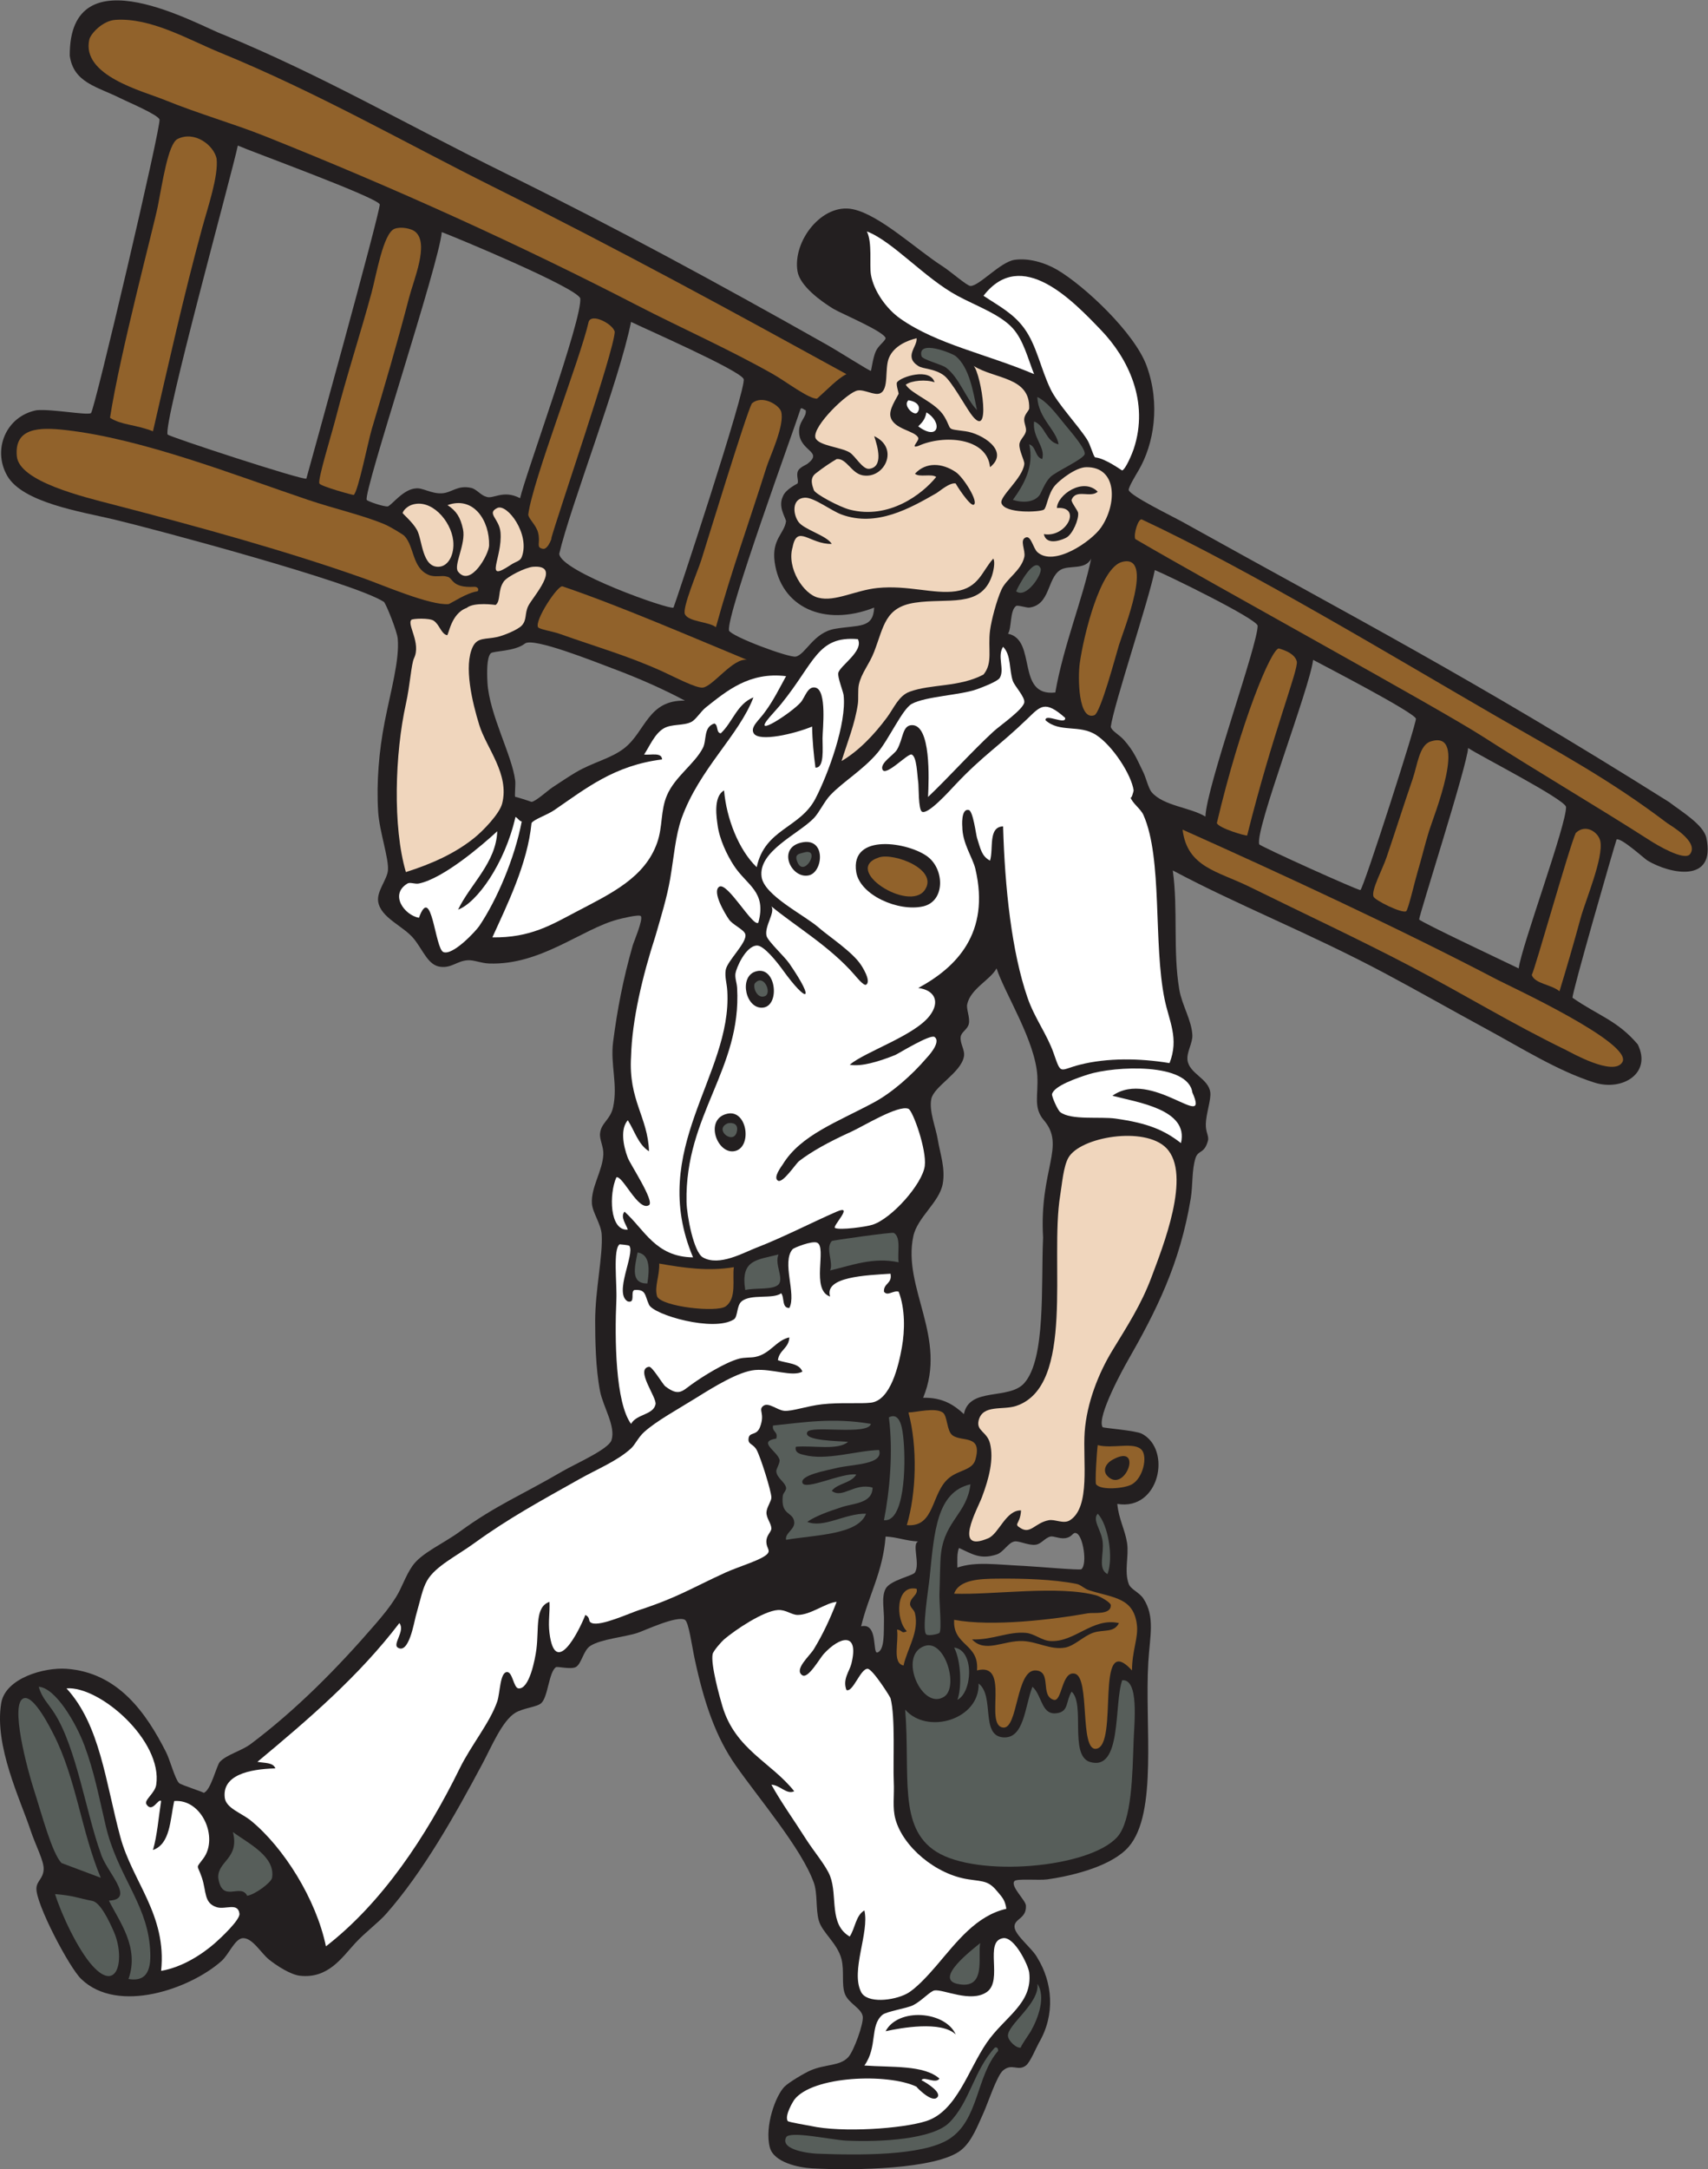 <?xml version="1.0" encoding="UTF-8" standalone="no"?>
<svg
   xmlns:dc="http://purl.org/dc/elements/1.1/"
   xmlns:cc="http://creativecommons.org/ns#"
   xmlns:rdf="http://www.w3.org/1999/02/22-rdf-syntax-ns#"
   xmlns:svg="http://www.w3.org/2000/svg"
   xmlns="http://www.w3.org/2000/svg"
   viewBox="0 0 669.76 850.133"
   height="850.133"
   width="669.76"
   xml:space="preserve"
   id="svg2"
   version="1.1"><rect x="0" y="0" width="669.76" height="850.133" fill="#808080" stroke="none"/><defs
     id="defs6" /><g
     transform="matrix(1.333,0,0,-1.333,0,850.133)"
     id="g10"><g
       transform="scale(0.1)"
       id="g12"><path
         id="path14"
         style="fill:#231f20;fill-opacity:1;fill-rule:evenodd;stroke:none"
         d="m 3449.99,3818.4 c 15.97,-114.54 -0.11,-237.2 19.21,-350.41 7.89,-46.25 36.66,-90.35 38.4,-134.4 0.88,-22.46 -16.89,-49.37 -14.41,-71.99 4.5,-40.95 62.13,-54.33 67.2,-95.99 2.54,-20.81 -12.25,-61.92 -13.17,-91.89 -0.74,-24.85 8.42,-33.45 6.82,-47.7 -10.39,-41.71 -28.94,-28.66 -36.84,-52.42 -11.6,-34.84 -7.91,-80.87 -14.41,-120 -31.91,-192.25 -101.19,-329.92 -187.19,-480 -7.33,-12.78 -90.76,-162.15 -72.01,-192 1.66,-2.62 96.76,-9.65 115.21,-19.2 89.21,-46.21 52.27,-227.6 -72,-206.4 4.18,-45.06 22.93,-76.04 28.8,-115.2 5.76,-38.44 -9.05,-82.07 4.79,-120 5.97,-16.35 30.92,-24.46 43.2,-43.2 34.7,-52.9 19.05,-109.7 14.41,-187.2 -11.06,-183.94 28.53,-442.72 -57.61,-542.4 -46.76,-54.113 -154.96,-83.969 -240,-95.996 -23.61,-3.352 -88.91,2.984 -96,-4.809 -13.43,-14.761 32.74,-56.304 33.61,-72 2.16,-39.16 -34.04,-37.91 -33.61,-62.39 0.45,-24.66 52.87,-63.774 67.2,-91.203 44.63,-72.254 53.39,-166.575 4.8,-249.598 -8.75,-15.734 -25.82,-57.707 -38.39,-67.207 -24.15,-18.227 -40.08,7.969 -67.21,-14.399 -18.31,-15.093 -45.8,-99.402 -57.6,-124.8 C 2876.97,130.676 2859.34,80.891 2826,55.195 2754.15,-0.156 2513.78,-4.402 2389.2,2.402 2348.18,4.641 2275.61,20.203 2264.39,64.797 c -15.64,62.183 17.8,152.058 43.2,177.605 13.56,13.621 60.14,40.868 76.8,47.996 44.67,19.094 85.15,12.122 110.41,38.403 16.94,17.637 46.17,99.976 43.2,120 -3.7,24.89 -42.09,38.172 -52.8,67.195 -10.09,27.324 -1.2,67.004 -9.6,100.801 -11.99,48.125 -57.31,78.391 -67.21,115.207 -9.07,33.758 -3.02,78.738 -14.39,110.398 -36.22,100.75 -161.07,246.278 -230.41,345.598 -56.93,81.56 -91.65,179.7 -120,312 -8.45,39.45 -17.55,108.77 -28.79,115.2 -23.35,13.36 -118.07,-31.4 -139.2,-38.4 -37.08,-12.27 -108.39,-18.25 -139.21,-38.4 -20.91,-13.68 -25.74,-54.04 -43.2,-62.4 -14.88,-7.13 -53.6,2.65 -57.59,0 -21.08,-14.01 -23.18,-86.8 -43.21,-105.6 -12.8,-12.03 -53.17,-14.26 -76.79,-28.8 -38.41,-23.64 -69.78,-99.67 -96.01,-148.8 -82.09,-153.87 -175.28,-319.214 -283.2,-441.601 -23.65,-26.824 -61.43,-54.148 -91.19,-86.402 -39.9,-43.227 -80.028,-105.434 -163.196,-95.996 -26.789,3.035 -67.816,28.941 -91.207,47.996 -23.535,19.172 -48.695,64.25 -76.805,62.402 -23.008,-1.511 -40.679,-47.82 -62.39,-67.195 -90.629,-80.879 -304.266,-157.629 -412.809,-52.805 -35.574,34.364 -134.219,222.207 -131.652,267.024 1.242,21.715 19.386,27.332 21.254,54.578 1.695,24.707 -24.192,72.187 -38.399,115.195 C 60.234,1086.07 -17.594,1244.49 3.594,1370.4 15.934,1443.7 129.535,1475.94 195.602,1471.2 c 151.414,-10.87 234.054,-129.02 292.793,-244.81 12.101,-23.85 26.261,-79.41 38.402,-91.19 5.976,-5.81 76.285,-27.72 71.996,-28.81 21.066,5.33 38.316,80.77 48.004,91.21 19.898,21.44 63.242,31.79 91.195,52.8 133.668,100.48 254.16,222.37 364.798,350.4 24.51,28.35 43.54,51.59 62.41,81.6 17.3,27.51 27.14,61.12 47.99,91.2 26.49,38.21 90.77,65.42 139.2,100.8 106.37,77.7 182.69,107.59 302.41,177.6 36.39,21.28 135.18,64.36 143.99,91.2 13.28,40.37 -24.52,98.02 -33.59,144 -13.19,66.83 -14.4,153.97 -14.4,206.4 0,91.07 22.98,190.42 19.2,254.4 -1.81,30.64 -27.09,64.71 -28.8,91.2 -3.09,47.44 31.34,95.74 33.6,144 1.1,23.53 -11.64,43.26 -9.6,62.4 3.32,31.23 30.31,39.58 38.39,76.8 14.48,66.66 -8.63,125.28 0,191.99 12.15,93.81 28.8,182.19 57.61,283.21 3.06,10.72 31.43,76.63 24,86.4 -4.81,6.33 -60,-7.71 -67.21,-9.61 -106.31,-27.78 -227.07,-135.12 -379.2,-129.59 -24.06,0.88 -44.55,10.65 -62.4,9.6 -32.44,-1.91 -47.76,-23.77 -81.59,-19.2 -35.62,4.81 -49.64,47.61 -76.81,81.6 -30.61,38.31 -98.42,61.81 -105.6,110.4 -4.43,30.07 26.34,64.48 28.81,91.2 3.19,34.74 -25.21,114.93 -28.81,172.8 -5.32,85.74 2.48,178.59 19.21,264 17.92,91.52 44.08,182.27 38.4,244.8 -1.93,21.2 -33.47,100.45 -40.57,107.92 -88.24,57.42 -681.446,215.68 -794.633,242.48 -95.891,22.72 -268.227,49.15 -313.567,128.35 -44.121,77.05 -3.773,175.03 86.192,192.73 45.746,4.18 146.019,-15.37 160.172,-8.62 9.574,4.56 207.699,847.57 201.601,863.53 -5.601,14.68 -93.371,51.43 -115.203,62.41 -67.769,34.07 -137.449,45.11 -148.797,124.79 -2.129,310.77 385.157,85.36 451.2,62.41 295.835,-122.27 529.715,-259.76 830.405,-408 327.3,-161.36 620.21,-320.47 945.59,-504 34.83,-19.64 126.87,-78.27 129.6,-76.8 1,0.53 6.06,39.36 14.4,57.6 8.14,17.77 26.49,28.64 28.81,38.4 -3.36,19.51 -131.38,72.85 -153.61,86.4 -36.98,22.54 -98.5,67.38 -105.59,110.4 -14.71,89.2 72.92,201.7 163.2,182.4 79.43,-16.98 185.34,-117.63 263.99,-168 22.86,-14.64 71.69,-57.49 81.61,-57.6 25.88,-0.28 87.87,70.66 129.59,76.8 42.45,6.25 90.81,-8.97 124.81,-28.8 80.66,-47.03 228.55,-185.72 263.99,-283.2 40.81,-112.17 21.58,-229.69 -23.99,-307.2 -7.41,-12.6 -30.38,-50.36 -28.81,-57.6 3.59,-16.45 130.13,-78.21 153.61,-91.2 507.53,-282.4 854.11,-460.46 1435.2,-825.6 36.55,-27.82 102.16,-67.27 110.4,-105.6 29.04,-135.16 -107.14,-106.38 -172.8,-67.2 -9.11,5.43 -77.07,67.73 -91.2,62.4 -8.37,-25.05 -132.91,-456.23 -129.6,-465.6 75.02,-52.14 132.27,-66.71 191.77,-136.91 42.34,-85.5 -45.54,-137.99 -126.4,-112.69 -107.57,33.65 -215.22,101.79 -319.78,158.39 -97.86,53 -198.78,110.56 -297.59,163.21 -222.44,118.51 -433.15,200.42 -624.01,302.4 z M 2605.2,1860 c 35.1,-1.69 60.55,-13.05 95.99,-14.4 -19.58,-6.74 6.15,-65.62 -9.6,-91.2 -6.19,-10.06 -73.04,-22.56 -86.39,-48.01 -13.3,-25.3 -3.64,-63.37 -4.81,-95.99 -1,-28.05 2.86,-84.2 -19.2,-91.2 -15.58,-4.95 3.24,88.87 -48,76.8 21.53,90.48 64.21,159.8 72.01,264 z m 1713.6,2318.4 c 33.21,-22.43 280.27,-148.46 288,-172.8 2.7,-49.19 -132.17,-413.56 -139.2,-475.2 -22.2,10.97 -289.59,136.61 -292.8,143.99 -0.64,11.59 141.59,454.05 144,504.01 z M 2835.6,2220 c -29.06,26.95 -62.7,49.3 -120,48 72.97,176.06 -61.66,323.21 -28.8,475.2 12.04,55.68 76.43,99.32 86.39,153.6 8.46,46.08 -7.92,89.63 -14.39,129.59 -5.84,36.03 -26.34,84.42 -19.2,120.02 7.46,37.19 87.1,76.86 96,124.79 3.64,19.64 -11.92,37.64 -9.6,57.6 1.75,15.05 20,21.45 23.99,38.4 4.26,18.05 -7.84,43.24 -4.79,57.6 9.76,45.98 67.71,71.41 86.39,105.6 24.89,-75.13 114.37,-213.7 120,-316.8 3.09,-56.3 -12.67,-92.25 19.2,-129.6 65.19,-76.37 -13.93,-144.51 -2.33,-344.92 -6.35,-139.75 8.56,-355.49 -55.27,-427.88 -44.98,-51.01 -162.05,-10.34 -177.59,-91.2 z m -820.8,2097.6 c -108.42,2.5 -115.77,-90.31 -177.6,-139.2 -39.64,-31.33 -92.59,-41.46 -144.01,-72 -21.51,-12.78 -44.38,-28.28 -67.19,-43.2 -14.71,-9.61 -50,-42.11 -62.41,-43.2 0.45,0.04 -49.82,16.93 -47.99,14.39 -2.33,3.23 1.51,35.56 0,48.01 -9.05,74.49 -76.29,195.26 -81.61,288 -1.76,30.78 -2.14,74 9.6,86.4 7.13,7.52 70.53,4.88 100.8,28.8 24.1,19.04 207.13,-54.36 254.4,-72.01 83.09,-30.99 156.76,-64.13 216.01,-95.99 z m -1315.206,1632 c 40.504,-17.99 407.026,-151.17 417.606,-172.8 0.61,-25.71 -214.266,-800.54 -216.001,-806.4 -9.875,-5.84 -404.89,123.63 -408.008,129.6 -14.894,28.55 191.903,777.07 206.403,849.6 z m 599.996,-254.4 c 39.68,-14.85 395.88,-162.72 407.32,-194.75 6.81,-60.48 -162.32,-521.36 -176.91,-587.65 -51.16,26.77 -80.14,-5.14 -100.8,4.8 -14.25,3.56 -27.61,22.01 -42.87,25.45 -40.95,9.24 -56.72,-14.29 -86.74,-15.85 -31.11,-1.62 -56.86,17.33 -76.8,14.4 -36.31,-2.58 -68.47,-47.11 -81.59,-52.8 -11.57,-1.79 -59.98,14.72 -62.41,19.19 -9.66,25.88 213.21,694.43 220.8,787.21 z m 556.8,-264 c 36.71,-18.19 321.01,-142.61 331.2,-168 9.82,-24.46 -204.38,-670.5 -206.39,-672 -10.4,-7.73 -334.14,106.44 -336,158.4 32.37,138.76 176.16,506.53 211.19,681.6 z m 499.21,-254.4 c 7.75,1.36 8.26,-4.53 14.4,-4.8 4.54,-21.16 -21.5,-31.96 -19.2,-67.2 3.59,-55.12 72.5,-54.37 24,-91.2 -3.49,-2.64 -22.61,-10.17 -27.3,-20.44 -6.21,-13.62 2.99,-29.41 -1.5,-37.16 -19.85,-10.67 -38.18,-23.9 -43.21,-38.4 -13.65,-29.51 5.66,-57 9.6,-72 -4.79,-36.8 -42.59,-53.03 -33.6,-120 17.73,-131.97 144.51,-192.58 292.8,-134.4 -3.07,-62.32 -44.29,-50.34 -115.2,-62.4 -63.49,-10.8 -85.92,-74.82 -115.19,-81.6 -19.13,-4.43 -190.25,59.17 -196.81,76.8 -6.76,50.14 189.9,586.17 211.21,652.8 z m 854.39,-441.6 c -25.72,-121.49 -81.29,-254.7 -105.6,-393.6 -116.85,-12.85 -52.8,155.2 -139.19,172.8 11.25,15.37 4.93,68.69 24,81.6 4.64,3.14 31.51,-5.66 38.4,-4.8 62.11,7.72 52.63,85.61 91.2,110.4 25.14,16.17 73.28,-1.64 91.19,33.6 z m 187.21,-33.6 c 39.88,-16.39 295.09,-140.94 302.4,-163.2 2.29,-51.16 -150.73,-473.65 -153.6,-561.6 -45.27,27.52 -123.66,30.98 -158.4,72 -9.03,10.65 -16.9,43.27 -24.01,57.6 -18.05,36.41 -26.68,61.4 -57.59,96 -13.84,15.49 -35.75,25.94 -38.4,38.4 8.08,62.41 111.53,370.81 129.6,460.8 z m 465.59,-264 c 28.93,-15.59 295.8,-153.44 302.41,-172.8 3.37,-9.9 -154.13,-499.21 -163.21,-504 -4.69,-2.48 -295.02,128.66 -297.6,134.4 -13.97,40.71 148.77,459.52 158.4,542.4 z M 2816.39,1768.8 c -0.07,20.88 -1.59,43.18 4.8,57.59 38.77,-17.58 62.1,-34.81 110.4,-19.19 20.93,6.76 33.75,34.83 52.8,38.4 13.09,2.45 41.37,-12.53 62.41,-9.6 16.91,2.36 26.46,19.69 43.19,24 8.84,2.27 26.89,-7.06 43.2,-4.8 23.53,3.26 21.33,19.23 33.61,14.4 19.5,-7.69 32.24,-90.89 14.39,-105.6 -4.53,-3.73 -133.75,8.04 -168,9.6 -84.09,3.82 -142.49,13.66 -196.8,-4.8 v 0" /><path
         id="path16"
         style="fill:#91622b;fill-opacity:1;fill-rule:evenodd;stroke:none"
         d="m 449.996,5109.6 c -53.629,20.69 -92.359,17.83 -126.359,39.63 28.906,188.27 128.652,561.99 140.758,622.77 13.332,66.93 29.738,181.65 57.609,196.8 50.242,25.37 106.781,-17.92 115.191,-57.6 5.602,-52.29 -25.707,-142.24 -43.203,-206.4 -54.445,-199.72 -99.097,-401.24 -143.996,-595.2 v 0" /><path
         id="path18"
         style="fill:#91622b;fill-opacity:1;fill-rule:evenodd;stroke:none"
         d="m 1160.4,5704.8 c 16.99,6.84 49.22,2.25 62.39,-9.6 39.42,-35.47 -5.29,-138.68 -19.2,-192 -36.96,-141.7 -71.24,-257.18 -110.4,-388.81 -9.76,-32.82 -40.49,-185.38 -52.8,-191.99 -1.58,-0.86 -96.269,25.05 -100.796,33.6 -5.715,10.8 34.961,141.27 48,192 32.036,124.58 72.786,248.29 105.596,369.6 13.76,50.85 34.17,173.88 67.21,187.2 v 0" /><path
         id="path20"
         style="fill:#ffffff;fill-opacity:1;fill-rule:evenodd;stroke:none"
         d="m 2550.07,5697.21 c 76.06,-28.95 169.31,-136.83 266.32,-189.21 55.23,-29.82 126.38,-54.84 163.21,-96 31.31,-35 44.13,-88.45 62.39,-134.4 -139.84,59.21 -285.94,87.54 -393.59,163.2 -40.97,28.79 -78.52,81.62 -86.41,129.6 -4.8,29.29 4.64,93.37 -11.92,126.81 v 0" /><path
         id="path22"
         style="fill:#ffffff;fill-opacity:1;fill-rule:evenodd;stroke:none"
         d="m 2893.19,5508 c 111.56,144.77 262.96,-14.78 345.61,-100.8 78.74,-81.97 143.05,-210 96,-350.4 -4.3,-12.84 -23.07,-58.07 -33.61,-62.4 -1.05,-0.44 -49.99,36.15 -79.69,38.4 -6.49,6.16 -13.07,36.13 -23.77,52.8 -27.59,42.96 -87.05,105.28 -107.74,148.8 -29.58,62.23 -40.33,127.26 -76.8,177.6 -32.22,44.49 -75.23,66.03 -120,96 v 0" /><path
         id="path24"
         style="fill:#91622b;fill-opacity:1;fill-rule:evenodd;stroke:none"
         d="m 1808.39,5402.4 c -1.3,-56.26 -170.84,-546.86 -187.19,-609.61 6.02,15 -7.14,-31.91 -24,-28.79 -21.94,4.06 -6.3,16.56 -14.41,48 -5.71,22.18 -28.1,40.28 -28.8,52.8 12.53,99.66 153.61,459.15 177.61,566.4 8.26,26.75 70.49,-5.34 76.79,-28.8 v 0" /><path
         id="path26"
         style="fill:#f0d6bd;fill-opacity:1;fill-rule:evenodd;stroke:none"
         d="m 2696.39,5383.2 c 3.15,-24.65 -38.44,-53.64 4.8,-81.6 14.87,-9.62 49.25,-7.14 76.81,-28.8 20.96,-16.48 60.09,-86.71 76.8,-110.4 64.33,-91.23 31.72,115.24 9.59,139.2 62.95,-39.22 166.09,-31.76 163.21,-124.8 -0.2,-6.16 -12.09,-15.41 -14.41,-28.8 -2.19,-12.7 7,-27.21 4.81,-38.4 -2.67,-13.64 -18.27,-24.83 -19.2,-38.4 -1.28,-18.55 15.38,-48.04 14.39,-57.6 -4.35,-42.12 -73.22,-95.33 -67.19,-115.2 9.63,-31.74 113.47,-26.66 124.79,-19.2 8.79,5.78 11.76,47.71 33.6,72 14.37,15.97 60.09,52.41 91.21,52.8 92.27,1.14 90.33,-109.9 43.2,-177.6 -28.24,-40.56 -138.4,-116.49 -187.21,-72.01 -12.16,11.11 -18.53,48.61 -33.59,43.21 -20.22,-7.25 -0.34,-37.7 -4.81,-57.6 -8.92,-39.84 -52.76,-64.09 -67.19,-96 -14.2,-31.37 -29.67,-89.61 -33.61,-120 -6.98,-54.02 9.19,-95.07 -19.2,-129.61 -71.22,-37.8 -154.43,-27.38 -217.25,-50.5 -32.58,-11.98 -46.1,-47.97 -66.98,-76.07 -37.92,-50.99 -82.83,-98.01 -133.36,-127.82 17.49,56 39.54,109.91 47.99,168 2.24,15.36 -0.49,41.51 2.87,56.61 7.88,35.25 30.52,58.94 45.13,96.99 28.72,74.8 31.77,130.7 120,144 95.93,14.46 192.3,-16.23 225.61,76.8 4.78,13.37 11.22,42.58 4.79,52.8 -33.36,-36.54 -41.89,-85.92 -110.4,-96 -63.71,-9.38 -141.34,18.71 -230.4,9.6 -64.33,-6.59 -124.76,-41.04 -172.8,-28.8 -44.25,9.05 -95.01,88.01 -76.79,148.8 13.46,69 50.51,7.88 115.2,9.6 -14.73,24.96 -82.38,41.96 -98.46,65.42 -16.27,23.7 -18.95,68.48 19.2,70.49 26.71,1.39 77.06,-38.14 108.06,-49.51 103.24,-37.86 202.1,18.86 278.4,62.4 9.22,5.26 40.38,33.1 57.59,28.8 -1.59,0.39 41.78,-67.88 52.8,-62.4 15.45,7.68 -30.04,80.62 -52.8,96 -40.01,27.06 -87.7,30.27 -120,-4.8 12.39,-11.62 48.89,0.88 62.41,-9.6 -41.13,-50.99 -139.44,-125.75 -254.4,-96 -30.64,7.92 -102.17,46.35 -105.6,57.6 -3.27,10.71 -13.96,33.49 5.02,48.45 23.5,18.54 47.31,34.04 62.46,42.75 29.42,2.27 42.67,-41.98 76.52,-48 63.89,-11.37 108.98,80.2 33.59,115.2 10.57,-31.43 27.69,-90.55 -14.39,-96 -19.58,-2.54 -41.16,37.78 -57.6,48 -25.93,16.12 -92.52,19.67 -100.81,43.2 -9.96,33.88 97.01,136.31 124.8,139.2 19.04,3.25 48.92,-15.51 65.04,-8.6 27.5,11.77 12.89,72.29 26.49,104.6 14.85,35.31 54.44,50.96 81.27,57.6 z m -57.59,-129.6 c -3.67,-5.3 5.11,-31.62 4.79,-33.6 -8.13,-17.19 -28.78,-45.79 -23.99,-67.21 8.44,-37.78 72.85,-41.17 81.59,-62.39 3.76,-9.11 -25.77,-32.41 0,-24 74.36,34.02 202.83,25.14 211.2,-62.4 59.84,47.93 -24.79,99.15 -72,105.6 -60.57,8.28 -37.53,1.29 -62.39,43.19 -25.32,42.69 -95.21,64.59 -113.59,93.69 17.18,12.95 61.03,16.01 84.79,7.12 -13.19,43.89 -99.11,16.3 -110.4,0 z M 3109.2,4884 c 74.91,5.55 28.06,-88.43 -38.41,-76.8 8.02,-37.56 59.42,-14.32 67.21,-9.6 17.73,10.73 35.77,52.53 33.59,72 -0.79,7.08 -21.46,32.41 -19.2,38.39 12.69,33.58 55.68,4.17 76.81,24.01 -43.34,43.52 -119.18,-9.74 -120,-48 v 0" /><path
         id="path28"
         style="fill:#575e5a;fill-opacity:1;fill-rule:evenodd;stroke:none"
         d="m 2874,5172 c -32.59,33.34 -51.46,94.72 -91.21,124.8 -12.11,9.18 -69.42,23.45 -72,33.6 -12.76,50.4 90.59,8.51 100.8,0 39.96,-33.3 51.25,-104.3 62.41,-158.4 v 0" /><path
         id="path30"
         style="fill:#91622b;fill-opacity:1;fill-rule:evenodd;stroke:none"
         d="m 2106,4533.6 c -20.63,16.43 -81,15.52 -91.2,38.4 -8.26,18.51 37.96,127.02 47.99,158.4 14.95,46.73 132.05,429.89 148.81,460.8 30.58,27.24 81.07,-4.81 86.39,-24 11.01,-39.63 -33.55,-132.53 -43.19,-163.2 -50.95,-161.96 -103.4,-305.36 -148.8,-470.4 v 0" /><path
         id="path32"
         style="fill:#ffffff;fill-opacity:1;fill-rule:evenodd;stroke:none"
         d="m 2672.39,5200.8 c 35.8,-5.67 34.77,-27.45 25.31,-36.91 -9.48,-9.47 -42.89,21.66 -25.31,36.91 v 0" /><path
         id="path34"
         style="fill:#ffffff;fill-opacity:1;fill-rule:evenodd;stroke:none"
         d="m 2725.2,5165.14 c 48.27,-28.47 37.27,-86.33 -24.01,-41.14 6.26,7.24 20.2,16.84 24.01,41.14 v 0" /><path
         id="path36"
         style="fill:#f0d6bd;fill-opacity:1;fill-rule:evenodd;stroke:none"
         d="m 1210.02,4892.86 c 57.68,20.92 116.95,-46.52 123.17,-104.86 4.27,-40 -13.81,-75.99 -43.19,-76.8 -48.85,-1.35 -47.4,79.36 -63.41,108.34 -13.14,23.78 -42.79,47.79 -42.2,50.06 3.79,11.08 17.35,20.27 25.63,23.26 v 0" /><path
         id="path38"
         style="fill:#f0d6bd;fill-opacity:1;fill-rule:evenodd;stroke:none"
         d="m 1316.44,4892.48 c 77.13,27.97 124.35,-46.38 122.35,-118.89 -0.68,-25.13 -54.13,-123.65 -91.2,-76.79 -14.5,18.34 23.68,81.49 14.41,124.8 -7.64,35.66 -19.73,53.99 -45.56,70.88 v 0" /><path
         id="path40"
         style="fill:#f0d6bd;fill-opacity:1;fill-rule:evenodd;stroke:none"
         d="m 1462.79,4884 c 29,14.18 97.68,-77.36 72.01,-144 -4.92,-12.78 -15.44,-11.92 -33.6,-24 -79.63,-52.91 -22.64,20.89 -28.81,96 -3.36,40.98 -42.37,55.97 -9.6,72 v 0" /><path
         id="path42"
         style="fill:#91622b;fill-opacity:1;fill-rule:evenodd;stroke:none"
         d="m 3301.19,4725.6 c 95.54,24.15 4.42,-199.34 -9.6,-244.8 -8.97,-29.13 -53.88,-199.16 -72.21,-205.96 -47.58,-17.62 -48.95,111.07 -42.99,153.16 11.82,83.32 60.54,281.36 124.8,297.6 v 0" /><path
         id="path44"
         style="fill:#f0d6bd;fill-opacity:1;fill-rule:evenodd;stroke:none"
         d="m 1193.99,3813.6 c -39.16,133.2 -32.2,348.51 0,494.4 12.79,57.93 15.65,116.87 24,134.4 21.42,44.79 -21.64,99.04 -7.76,112.91 3.74,3.75 52.72,5.83 65.37,-2.51 17.46,-11.51 21.89,-38.37 39.28,-42.76 5.18,-1.31 10.72,63.31 57.85,80.16 22.23,18.4 85.05,8.65 85.26,8.81 15.88,11.77 5.37,42.59 24.01,68.99 10.24,14.52 63.64,41.53 86.39,43.2 86.87,6.37 -1.66,-88.96 -14.4,-115.2 -11.1,-22.86 -3.38,-40.63 -19.19,-57.6 -11.93,-12.8 -53.53,-29.49 -72.01,-33.6 -34.14,-7.6 -58.18,-0.23 -71.99,-28.8 -27.05,-55.99 -1.82,-162.61 19.2,-230.4 20.9,-67.43 89.4,-144 67.2,-230.4 -7.88,-30.65 -56.67,-80.71 -81.6,-100.8 -57.06,-45.97 -124.5,-76.2 -201.61,-100.8 v 0" /><path
         id="path46"
         style="fill:#ffffff;fill-opacity:1;fill-rule:evenodd;stroke:none"
         d="m 2523.59,4498.47 c 18.16,-35.13 -52.27,-77.56 -57.59,-99.27 -2.85,-11.59 14.54,-55.61 15.64,-65.22 9.59,-82.96 -45.96,-233.51 -82.85,-304.38 -45.53,-87.52 -148.66,-88.46 -172.79,-201.61 -53.39,51.28 -89.01,143.71 -96,225.6 -33.08,-18.19 -21.35,-83.75 -19.2,-100.79 5.24,-41.73 27.35,-88.34 47.99,-120 38.61,-59.21 97.11,-75.92 72.01,-168 -15.57,-14.55 -91.34,121.69 -115.2,105.6 -21.46,-14.46 16.56,-78.38 28.79,-96.01 11.31,-16.28 43.89,-29.43 48,-43.19 7.14,-23.87 -53.32,-78.39 -57.59,-105.6 -3.27,-20.82 3.55,-38.45 4.79,-62.4 14.11,-247.22 -235.32,-464 -100.8,-782.4 -110.65,1.34 -142.56,81.43 -201.59,134.4 -13.59,-15.45 5.71,-38.88 9.6,-52.8 -54.35,-4.42 -55.16,105.84 -33.61,153.6 17.62,7.88 64.86,-101.68 96.01,-81.6 17.24,11.12 -55.05,119.75 -62.4,139.2 -14.13,37.35 -22.05,85 0,110.4 20.1,-31.1 30.74,-71.66 62.4,-91.2 -3.18,100.4 -60.79,149.82 -52.81,278.4 2.97,108.39 33.63,236.55 72,355.2 15.9,55.28 33.51,111.66 43.21,168 10.27,59.76 15.65,127.75 33.6,177.6 52.37,145.5 168.36,242.95 211.19,355.2 -48.15,-19.05 -61.25,-73.14 -96,-105.6 -14.59,1.4 -6.61,25.38 -19.19,28.8 -32.74,-10.86 -21.53,-48.66 -33.61,-72 -24.48,-47.34 -82,-84.01 -105.59,-139.2 -19.44,-45.47 -11.86,-90.97 -28.81,-139.2 -36.23,-103.11 -136.54,-149.88 -235.2,-201.6 -75.49,-39.57 -136.92,-78.28 -249.6,-76.8 43.49,95.9 103.54,216.58 115.2,336 5.97,10.69 45.61,23.61 67.21,38.4 93.81,64.23 176.27,131.1 316.79,148.8 -0.66,21.73 -32.55,12.25 -52.79,14.4 16.57,25.13 30.95,61 57.59,76.8 23.4,13.88 58.02,7.07 81.61,19.2 13.39,6.89 27.35,30.71 43.2,43.2 60.67,47.83 127.5,104.51 235.19,91.2 -17.54,-31.76 -37.31,-72.19 -62.39,-105.6 -15.4,-22.41 -44.16,-43.84 -32.74,-62.4 15.65,-26.3 120.68,-1.33 171.77,19.88 0.48,-39.53 5,-85.52 9.8,-120.72 26.96,-1.68 20.54,57.5 20.79,86.44 0.23,26.27 13.62,141.04 -20.83,148.8 -22.86,5.15 -30.55,-28.48 -43.19,-43.2 -25.64,-29.86 -149.39,-110.72 -91.17,-43.16 11.2,12.99 25.93,28.76 33.56,38.36 98.67,121.56 106.33,200.58 225.6,190.47 v 0" /><path
         id="path48"
         style="fill:#ffffff;fill-opacity:1;fill-rule:evenodd;stroke:none"
         d="m 2950.79,4476 c 24.48,-24.75 17.32,-68.15 28.81,-100.8 5.09,-14.47 35.65,-46.84 33.59,-62.4 -2.77,-21.03 -72.23,-68.9 -91.2,-86.4 -64.29,-59.35 -131.34,-134.52 -192,-192.01 2.74,53.38 8.81,213.54 -48,211.21 -28.13,-1.16 -24.48,-39.9 -43.19,-72 -8.96,-15.37 -49.44,-38.46 -43.2,-57.6 8.13,-24.98 75.28,48.25 86.39,43.2 15.31,-6.95 15.68,-57.81 19.2,-81.6 1.8,-12.07 -0.02,-79.95 10.86,-86.4 17.38,-10.31 81.02,61 98.81,79.82 81.81,86.53 127.18,112.03 211.93,193.78 38.15,36.79 51.19,54.92 110.56,2.21 3.25,-22.44 -59.88,14.32 -57.75,-7.01 41.83,-37.59 99.47,-11.52 148.79,-43.2 48.56,-31.18 104.35,-117.52 110.41,-163.21 0.13,-1.05 -6.86,-28.88 -9.6,-19.2 5.11,-18.02 30.17,-34.34 38.39,-52.79 57.02,-128.01 28.53,-377.56 62.41,-542.4 13.09,-63.73 42.95,-114.93 14.39,-187.2 -87.25,14.54 -183.26,15.75 -264,-4.8 -60.75,-15.46 -53.94,-31.95 -76.79,33.6 -19.52,55.99 -55.85,102.63 -76.81,163.2 -46.68,134.96 -66.85,322.48 -72,504 -44.66,-1.73 -27.61,-65.18 -38.4,-100.8 -24.43,13.3 -27.55,32.74 -38.39,67.2 -2.91,9.24 -11.41,78.37 -24.01,81.6 -23.98,6.16 -19.2,-50.51 -19.2,-48 -0.06,-50.05 30.49,-91.24 38.41,-124.8 44.61,-189.15 -56.23,-290.12 -168.01,-350.4 47.76,-5.89 65.59,-39.86 33.61,-81.6 -45.04,-58.77 -188.54,-105.09 -235.2,-144 32.37,-6.34 83.91,8.3 134.4,28.8 7.05,2.86 102.74,61.98 115.2,52.8 21.41,-15.78 -22.98,-61.2 -24,-62.4 -42.5,-49.74 -101.45,-101.48 -153.61,-129.59 -108.64,-58.58 -216,-96.08 -268.8,-182.41 -3.31,-5.42 -29.69,-38.75 -14.4,-48.01 14.56,-8.79 52.41,49.91 62.41,57.61 34.2,26.35 82.97,54.4 153.59,86.4 34.76,15.75 138.34,79.64 168,67.2 12.97,-5.43 54.03,-120.39 48,-168 -6.6,-52.25 -96.5,-154.41 -153.59,-172.8 -19.91,-6.42 -95.82,-16.53 -110.41,-9.6 -9.35,4.44 58.04,71.03 4.8,48 -64.83,-28.05 -162.09,-77.67 -235.19,-105.6 -38.05,-14.53 -110.43,-56.42 -158.41,-28.8 -27.03,15.56 -47.18,122.65 -48,163.2 -5.11,255.56 162.29,389.96 148.8,628.8 -0.91,16.23 -7,29.24 -4.8,43.2 2.47,15.59 29.22,79.23 62.41,81.6 20.88,1.49 61.18,-50.39 76.79,-72 71.6,-99.07 97.75,-95.14 19.21,19.12 -14.52,21.12 -63.79,66.08 -67.2,81.68 -6.25,28.56 26.36,68.5 14.4,86.39 71.99,-59.33 172.32,-118.06 244.8,-201.59 3.51,-4.05 26.73,-32.82 33.6,-28.8 17.65,10.35 -15.01,58.55 -14.41,57.6 -25.05,38.83 -94.33,83.72 -124.8,110.4 -41.93,36.73 -160.13,94.25 -167.99,148.8 -10.89,75.47 107.45,125.34 153.6,172.8 15.39,15.83 30.72,48.75 47.99,67.2 36.75,39.22 96.49,74.3 139.2,124.8 33.81,39.97 73.29,128.79 100.8,144 40.48,22.37 144.37,25.73 192.01,43.2 18.45,6.77 61.08,22.96 67.19,33.6 14.69,25.54 -8.52,63.25 9.6,91.2 z m -571.2,-672 c 42.71,9.7 51.46,114.8 -23.99,96 -70.69,-17.62 -27.22,-107.64 23.99,-96 z m 139.21,9.6 c 10.85,-67.74 123.95,-117.39 196.8,-100.81 64.88,14.79 63.03,107.62 14.17,145.46 -55.31,42.84 -229.67,72.12 -210.97,-44.65 z m -273.6,-398.4 c 50.97,6.49 37.48,127.18 -24,105.6 -48.46,-17.01 -26.73,-112.06 24,-105.6 z m -86.41,-422.4 c 55.29,7.64 40.75,123.79 -19.2,110.4 -67.68,-15.11 -31.35,-117.38 19.2,-110.4 v 0" /><path
         id="path50"
         style="fill:#91622b;fill-opacity:1;fill-rule:evenodd;stroke:none"
         d="m 3761.99,4471.2 c -2.39,-0.17 46.11,-9.77 52.81,-38.41 5.47,-23.42 -70.94,-210.63 -146.02,-511.58 -2.92,-2.19 -82.77,20.98 -89.18,36.39 71.23,301.01 159.9,512.01 182.39,513.6 v 0" /><path
         id="path52"
         style="fill:#91622b;fill-opacity:1;fill-rule:evenodd;stroke:none"
         d="m 4208.4,4197.6 c 114.02,36.72 8.15,-221.41 -4.81,-264 -13.08,-43.02 -21.77,-80.67 -33.6,-120 -7.72,-25.67 -27.56,-111.85 -33.6,-115.2 -12.52,-6.96 -91.74,31.92 -96,43.2 -7.01,18.59 26.23,79.44 38.41,115.2 27.94,82.06 47.99,146.54 76.8,230.4 14.24,41.46 19.45,99.66 52.8,110.4 v 0" /><path
         id="path54"
         style="fill:#ffffff;fill-opacity:1;fill-rule:evenodd;stroke:none"
         d="m 1516.32,3975.55 c 5.21,-1.19 12.13,-13.09 18.48,-13.15 -20.71,-108.61 -73.48,-231.09 -124.8,-307.2 -9.83,-14.57 -77.43,-87.69 -105.61,-76.8 -24.96,9.65 -34.34,204.16 -72,100.8 -42.67,7.79 -87.5,68.46 -33.6,100.8 7.79,4.67 21.76,-2.46 33.6,0 71.9,14.89 185.29,112.02 230.4,153.6 -3.47,-92.55 -78.83,-154.76 -115.2,-230.4 54.81,19.9 137.52,134.69 168.73,272.35 v 0" /><path
         id="path56"
         style="fill:#91622b;fill-opacity:1;fill-rule:evenodd;stroke:none"
         d="m 4587.6,3463.2 c -24.82,20.39 -72.96,22.01 -81.6,48 8.02,11.57 112.44,383.1 129.6,417.6 29.56,28.05 66.46,1.58 72,-24 10.35,-47.84 -44.2,-176.43 -57.61,-225.6 -21.45,-78.71 -40.02,-142.43 -62.39,-216 v 0" /><path
         id="path58"
         style="fill:#575e5a;fill-opacity:1;fill-rule:evenodd;stroke:none"
         d="m 2365.2,3871.2 c 51.33,14.75 0.58,-75.65 -19.2,-28.8 -10.3,24.37 4.33,24.53 19.2,28.8 v 0" /><path
         id="path60"
         style="fill:#91622b;fill-opacity:1;fill-rule:evenodd;stroke:none"
         d="m 2586,3856.8 c 43.84,14.17 176.23,-35.24 134.39,-96 -45.8,-66.54 -245.54,60.08 -134.39,96 v 0" /><path
         id="path62"
         style="fill:#575e5a;fill-opacity:1;fill-rule:evenodd;stroke:none"
         d="m 2221.2,3487.2 c 25.64,28.56 50.95,-29.7 28.8,-38.41 -23.98,-9.42 -36.84,29.46 -28.8,38.41 v 0" /><path
         id="path64"
         style="fill:#ffffff;fill-opacity:1;fill-rule:evenodd;stroke:none"
         d="m 3272.39,3156.01 c 71.97,-19.26 225.72,-39.77 201.61,-139.21 -50.61,39.3 -98.63,58.75 -192.01,72 -45.68,6.49 -131.48,-5.6 -163.19,19.2 -7.54,5.89 -25.54,46.59 -24,52.8 6.06,24.5 74.45,47.66 105.59,57.6 79.63,25.42 294.56,35.48 307.21,-52.79 53.33,-119.59 -119.53,71.71 -235.21,-9.6 v 0" /><path
         id="path66"
         style="fill:#575e5a;fill-opacity:1;fill-rule:evenodd;stroke:none"
         d="m 2139.59,3074.4 c 5.25,2.4 31.52,4.77 28.8,-19.2 -5.52,-48.7 -70.63,0.11 -28.8,19.2 v 0" /><path
         id="path68"
         style="fill:#f0d6bd;fill-opacity:1;fill-rule:evenodd;stroke:none"
         d="m 3003.59,1936.8 c -44.43,1.61 -64.9,-68.17 -95.99,-81.6 -106.26,-45.89 -32.14,85.85 -19.2,120 21.54,56.87 35.31,112.83 23.99,158.4 -8.69,35 -40.79,36.41 -33.59,67.2 11.32,48.5 70.99,29.99 110.4,43.2 175.21,58.71 98.07,426.21 129.6,619.2 5.39,33.02 9.44,84.6 23.99,110.4 34.81,61.7 224.38,93.54 288,28.8 76.26,-77.6 -11.38,-293.77 -43.19,-379.2 -30.29,-81.3 -71.49,-144.26 -115.21,-216 -40.72,-66.83 -75.45,-154.21 -81.6,-240 -6,-83.78 18.02,-220.25 -43.19,-259.2 -18.96,-12.06 -43.53,3.53 -62.4,0 -40.11,-7.5 -53.01,-41.04 -81.61,-24 -24.64,14.68 -2.5,9.36 0,52.8 v 0" /><path
         id="path70"
         style="fill:#ffffff;fill-opacity:1;fill-rule:evenodd;stroke:none"
         d="m 2441.99,2565.6 c -18.65,58.58 107.35,62.54 177.61,67.2 5.81,-29.81 -20.64,-27.37 -19.21,-52.8 10.42,-14.7 27.02,4.6 43.2,0 19.52,-50.61 18.27,-114.69 9.6,-163.2 -9.54,-53.5 -33.03,-156.51 -91.2,-163.2 -33.15,-3.81 -88.92,1.41 -144,-4.8 -43.8,-4.93 -87.52,-20.86 -110.4,-19.2 -21.02,1.53 -46.79,26.54 -62.39,14.4 -15.8,-12.28 6.38,-21.25 -9.6,-62.4 -10.35,-26.65 -31.33,-12.74 -33.6,-33.6 -1.96,-17.94 13.69,-14.46 24,-33.6 11.95,-22.19 42.56,-119.97 43.2,-139.2 0.35,-10.74 -13.4,-28.07 -14.4,-43.2 -1.15,-17.43 13.75,-32.49 14.4,-48 0.37,-8.87 -12.5,-18.46 -14.4,-33.6 -2.7,-21.47 10.81,-27.95 4.8,-38.4 -10.68,-18.55 -85.31,-39.59 -124.8,-57.6 -100.84,-45.98 -140.6,-73.27 -254.4,-110.4 -27.78,-9.06 -113.33,-48.49 -139.2,-38.4 -13.91,5.42 -1.59,14.42 -19.2,24 -20.15,-51.12 -89.25,-185.34 -105.6,-52.8 -4.17,33.73 1.64,59.36 0,91.2 -43.53,-15.27 -30.39,-76.51 -38.41,-139.2 -3.74,-29.28 -20.87,-118.8 -52.79,-115.2 -14.52,1.63 -17.09,48.39 -33.6,48 -21.14,-0.51 -20.35,-61.96 -28.81,-86.4 -21.82,-63.09 -76.44,-127.73 -110.4,-196.8 C 1253.73,977.645 1123.98,782.961 958.793,655.195 930.156,793.738 834.746,945.684 737.992,1024.8 c -27.133,22.19 -73.047,36.38 -76.797,67.2 -7.988,65.63 69.02,84.26 148.801,86.4 -6.109,17.89 -32.586,15.42 -52.801,19.2 150.188,125.01 298.505,251.89 417.605,408 18.23,-22.23 -20.71,-61.73 -4.8,-72 32.64,-21.08 48.2,74.99 52.79,91.2 14.38,50.71 19.91,81.8 33.61,105.6 24.37,42.34 85.18,71.26 139.2,110.4 101.14,73.28 194.78,123.97 307.19,187.2 56.46,31.75 112.73,53.88 153.6,91.2 12.02,10.97 20.99,32.19 38.41,48 35.98,32.64 99.97,67.37 153.59,100.8 52.59,32.78 125.32,77.6 172.81,81.6 50.44,4.26 109.16,-20.82 139.19,-4.8 -9.29,25.9 -46.3,24.09 -72,33.6 3.52,30.08 32.31,34.89 33.61,67.2 -39.84,-9 -55.7,-48.79 -100.8,-57.6 -13.28,-2.59 -30.46,-0.78 -46.75,-5.02 -40.57,-10.56 -107.36,-52.25 -139.42,-75.32 -28.7,-20.66 -38.41,-35.99 -77.83,-6.06 -7.53,5.71 -38.59,59.15 -48,57.6 -41.89,-6.9 23.55,-90.16 19.19,-110.4 -6.86,-31.87 -55.53,-28.02 -72,-57.6 -45.88,62.6 -48.47,249.16 -43.2,364.8 2.16,47.23 -10.61,149.05 9.6,163.2 -0.44,-0.31 26.67,-1.65 28.81,-4.8 16.34,-24.1 -46.88,-139.91 -4.8,-163.2 23.81,-6.22 6.77,28.42 19.2,33.6 35.13,2.59 30.13,-14.79 43.2,-43.2 13.84,-30.08 190.48,-80.96 249.59,-43.2 12.05,7.69 7.66,40.01 22.55,52.8 27.12,23.27 92.29,5.63 116.65,24 10.2,-12.2 1.19,-43.61 24.01,-43.2 21.55,40.97 -23.44,134.52 9.6,172.8 3.56,4.13 56.92,25.65 71.99,19.2 30,-12.83 -19.53,-139.04 38.4,-158.4 v 0" /><path
         id="path72"
         style="fill:#91622b;fill-opacity:1;fill-rule:evenodd;stroke:none"
         d="m 1939.21,2662.61 c 73.36,-12.96 144.78,-23.18 219.58,-10.61 -5.02,-34.66 9.37,-91.16 -23.99,-115.2 -26.28,-18.94 -187.01,-1.17 -201.61,28.8 -9.12,29.19 7.52,59.63 6.02,97.01 v 0" /><path
         id="path74"
         style="fill:#575e5a;fill-opacity:1;fill-rule:evenodd;stroke:none"
         d="m 2614.8,2210.4 c 35.41,18.16 40.7,-39.69 43.2,-67.2 7.08,-78.02 2.25,-241.49 -57.61,-235.2 16.9,86.59 27.49,201.43 14.41,302.4 v 0" /><path
         id="path76"
         style="fill:#575e5a;fill-opacity:1;fill-rule:evenodd;stroke:none"
         d="m 2561.99,2191.2 c -8.86,-34.6 -176.93,-3.19 -187.19,-24 -13.06,-26.49 95.93,-26.09 120,-28.8 -30.14,-25.86 -102.07,-9.93 -153.6,-14.4 -5.17,-19.39 18.06,-22.41 24,-24 65.93,-17.65 155.82,12.98 220.8,14.4 13.84,-43.18 -76.16,-41.26 -124.81,-52.8 -34.36,-8.15 -106.21,-21.24 -100.8,-43.2 6.09,-24.68 117.57,30.31 158.41,24 -14.35,-25.66 -54.58,-25.43 -72,-48 31.34,-24.36 66.56,24.64 120,9.6 -0.01,-46.87 -56.57,-46.01 -91.2,-57.61 -36.82,-12.31 -74.78,-25.12 -100.8,-43.19 47.92,-19.64 111.57,25.23 172.8,24 -22.74,-62.07 -149.03,-62.17 -235.21,-76.8 -3.96,19.99 26.7,30.49 24.01,52.8 -3.73,30.82 -40.33,17.6 -33.61,76.8 0.91,7.99 11.35,16.04 9.6,24 -3.78,17.23 -27.24,27.72 -28.8,48 -0.48,6.37 11.6,24.95 9.6,33.6 -5.76,25.03 -66.67,53.6 -9.6,62.4 5.88,21.88 -13.16,18.84 -9.59,38.39 86.84,8.91 177.07,24.1 287.99,4.81 v 0" /><path
         id="path78"
         style="fill:#ffffff;fill-opacity:1;fill-rule:evenodd;stroke:none"
         d="m 2461.19,1668 c -19.73,-51.3 -41,-96.22 -67.19,-139.2 -12.12,-19.88 -59.64,-60.25 -33.61,-76.8 16.93,-10.76 51.06,49.9 62.4,62.4 47.36,52.13 105.66,66.99 81.6,-28.8 -5.43,-21.62 -26.44,-45.4 -14.4,-76.8 19.19,-7.98 41.12,63.21 62.4,62.4 14.65,-0.56 66.01,-81.97 67.21,-86.4 14.79,-54.9 6.97,-188.47 9.6,-244.8 1.99,-42.86 -4.39,-76.45 4.8,-110.4 21.93,-81.092 118.56,-163.702 215.99,-177.596 47.4,-6.77 59.16,-4.824 86.4,-38.402 11.53,-14.207 20.14,-21.922 24,-48.004 -88.75,-20.41 -144.86,-95.93 -206.39,-168 -25.57,-29.942 -61.46,-68.41 -86.4,-81.602 -39.7,-20.984 -117.15,-29.141 -134.41,4.805 -31.73,62.453 24.88,174.519 9.6,240 -25.41,-14.578 -27.18,-52.824 -43.19,-76.797 -61.81,36.016 -34.95,118.184 -57.61,177.598 -11.56,30.312 -48.32,73.066 -71.99,110.402 -37.17,58.606 -69.39,102.356 -100.8,158.396 25.82,-1.09 44.86,-30.12 67.2,-19.2 -67.68,85.21 -173.01,122.41 -211.2,249.6 -7.68,25.58 -35.12,123.55 -28.81,153.6 2.12,10.03 27.07,37.62 33.61,43.2 32.56,27.8 115.64,83.68 158.39,86.4 23.24,1.48 39.95,-14.16 57.61,-14.4 38.64,-0.51 83.43,36.01 115.19,38.4 v 0" /><path
         id="path80"
         style="fill:#575e5a;fill-opacity:1;fill-rule:evenodd;stroke:none"
         d="m 2720.39,1538.4 c 59.82,19.63 100.2,-120.05 57.61,-148.8 -65.39,-44.14 -138.57,122.24 -57.61,148.8 v 0" /><path
         id="path82"
         style="fill:#575e5a;fill-opacity:1;fill-rule:evenodd;stroke:none"
         d="m 3301.19,1437.6 c 49.94,3.92 35.5,-124.34 33.61,-177.6 -3.55,-99.56 -5.12,-235.09 -48,-283.203 -81.78,-91.746 -412.24,-119.863 -532.8,-43.195 -112.69,71.648 -75.86,223.948 -91.21,417.598 64.92,-74.66 219.36,-29.52 216.01,76.8 47.85,-36.82 4.89,-153.12 71.99,-158.4 62.55,-4.92 63.81,92 86.41,148.8 29.92,-26.68 25.43,-88.6 76.8,-76.8 29.39,6.76 21.41,34.11 38.39,62.4 40.42,-36.15 -7.02,-185.55 52.81,-206.4 96.26,-29.96 71.06,168.2 95.99,240 v 0" /><path
         id="path84"
         style="fill:#575e5a;fill-opacity:1;fill-rule:evenodd;stroke:none"
         d="m 113.992,1418.4 c 49.949,-3.56 110.012,-107.43 134.403,-172.8 28.347,-75.98 41.941,-147.32 62.406,-235.2 33.187,-142.587 117.094,-224.978 129.597,-350.4 5.641,-56.621 2.051,-111.934 -62.406,-100.801 32.891,93.086 -27.304,169.219 -57.597,230.403 80.906,3.418 -9.063,85.828 -24.071,139.238 -42.082,114.7 -71.301,309.68 -135.84,411.18 -19.562,30.76 -37.086,44.65 -46.492,78.38 v 0" /><path
         id="path86"
         style="fill:#ffffff;fill-opacity:1;fill-rule:evenodd;stroke:none"
         d="m 195.602,1413.6 c 97.484,7.71 283.16,-153.8 264,-283.2 -3.782,-25.5 -36.786,-45.02 -28.805,-57.6 17.293,-27.28 34.574,18.44 43.195,9.6 -7.609,-48.38 -11.402,-100.591 -23.996,-144.002 50.879,17.918 50.274,87.332 62.399,144.002 81.648,6.67 130.601,-107.302 86.398,-167.998 -24.129,-33.14 -18.891,-15.547 -4.801,-57.605 13.649,-40.723 5.317,-74.199 43.203,-86.399 25.739,-8.281 62.856,15.063 67.203,-19.199 2.29,-18.074 -55.589,-72 -72.003,-86.402 -36.872,-32.336 -96.055,-71.367 -158.403,-81.594 17.106,164.774 -84.359,261.317 -120,393.594 -43.871,162.853 -59.527,329.163 -158.39,436.803 v 0" /><path
         id="path88"
         style="fill:#575e5a;fill-opacity:1;fill-rule:evenodd;stroke:none"
         d="M 296.395,856.797 181.195,900 c -28.312,28.508 -58.715,145.23 -81.593,216 -17.461,54 -73.137,256.86 -28.805,268.8 29.547,7.95 77.148,-87.58 86.398,-105.6 67.137,-130.77 81.688,-285.262 139.2,-422.403 v 0" /><path
         id="path90"
         style="fill:#575e5a;fill-opacity:1;fill-rule:evenodd;stroke:none"
         d="m 685.195,991.199 c 44.336,-33.008 125.352,-71.179 115.203,-134.402 -2.214,-13.77 -49.945,-49.395 -73.23,-52.902 -19.391,38.871 -73.801,-24.332 -85.172,52.902 -2.113,49.433 63.063,55.848 43.199,134.402 v 0" /><path
         id="path92"
         style="fill:#575e5a;fill-opacity:1;fill-rule:evenodd;stroke:none"
         d="m 162.004,808.801 c 55.101,-4.446 67.137,-11.953 109.262,-19.906 24.734,-4.657 51.339,-62.606 63.531,-90.497 33.726,-77.168 12.371,-183.015 -62.402,-100.8 -43.426,47.754 -92.106,152.375 -110.391,211.203 v 0" /><path
         id="path94"
         style="fill:#ffffff;fill-opacity:1;fill-rule:evenodd;stroke:none"
         d="m 2710.79,261.602 c 7.04,12.878 41.65,-12.2 52.8,4.793 -45.86,40.546 -140.36,32.445 -220.8,38.402 39.59,55.152 15.17,116.414 52.81,148.805 12.22,10.531 72.17,18.996 91.2,28.8 24.78,12.766 49.98,41.438 62.4,43.196 26.45,3.75 106.82,-37.141 153.59,-4.797 49.14,33.965 -9.16,149.621 48,158.398 33.41,5.125 74.31,-79.988 76.81,-100.801 10.95,-91.445 -72.5,-130.324 -124.81,-206.394 -54.46,-79.223 -88.38,-201.43 -177.59,-230.402 -69.74,-22.657 -248.48,-34.875 -340.81,-14.407 -8.38,1.868 -65.04,10.969 -67.19,14.407 -10.25,16.308 17.72,60.449 19.2,62.402 53.15,70.312 275.12,78.926 359.99,38.398 -3.47,1.661 39.99,-43.925 57.61,-33.601 23.2,13.594 -29.59,46.094 -43.21,52.801 z M 2605.2,405.598 c 44.2,9.8 163.87,31.492 206.39,-9.602 -31.32,69.473 -169.74,79.414 -206.39,9.602 v 0" /><path
         id="path96"
         style="fill:#575e5a;fill-opacity:1;fill-rule:evenodd;stroke:none"
         d="m 2883.59,664.797 c -8.39,-38.586 20.14,-138.996 -67.2,-120 -68.55,14.922 42.28,99.578 67.2,120 v 0" /><path
         id="path98"
         style="fill:#575e5a;fill-opacity:1;fill-rule:evenodd;stroke:none"
         d="m 3051.76,545.051 c 25.27,-38.242 2.78,-100.188 -19.37,-139.453 -3.91,-6.938 -33.87,-49.36 -28.8,-48 -13.19,-3.543 -37.2,19.59 -38.39,33.601 -3.63,32.309 93.83,96.274 86.56,153.852 v 0" /><path
         id="path100"
         style="fill:#575e5a;fill-opacity:1;fill-rule:evenodd;stroke:none"
         d="m 2926.8,357.598 c 8.16,1.765 9.05,-3.743 9.59,-9.598 -65.02,-74.145 -56.58,-203.137 -144,-259.199 -79.07,-50.703 -270.12,-47.629 -388.8,-43.203 -20.3,0.758 -109.56,10.301 -91.2,48.004 9.91,20.316 133.28,-7.547 177.6,-9.598 100.65,-4.68 253.17,3.691 302.4,52.793 60.82,60.652 72.38,154.238 134.41,220.801 v 0" /><path
         id="path102"
         style="fill:#575e5a;fill-opacity:1;fill-rule:evenodd;stroke:none"
         d="m 2806.8,1533.6 c 61.14,-7.84 53.13,-132.18 9.59,-153.6 12.92,33.7 11.34,113.82 -9.59,153.6 v 0" /><path
         id="path104"
         style="fill:#91622b;fill-opacity:1;fill-rule:evenodd;stroke:none"
         d="m 1405.2,4639.2 c -31.56,-4.03 -76.24,-34.39 -85.45,-37.72 -54.16,-4.66 -195.39,56.61 -250.55,76.12 -223.52,79.09 -478.942,149.77 -734.403,216 -89.324,23.16 -278.449,68.08 -285.293,142.75 -7.703,83.92 65.391,85.74 144.004,76.79 227.078,-25.84 498.441,-132.89 712.488,-205.15 79.067,-26.68 161.934,-45.12 225.604,-71.99 17.27,-7.29 54.1,-29.99 57.6,-33.6 30.2,-31.24 22.61,-94.82 72,-115.2 19.26,-7.96 39.08,-0.26 52.79,-4.8 20.66,-2.61 11.01,-34.08 81.7,-30.06 6.24,0.36 14.89,-4.52 9.51,-13.14 z m 2073.6,-700.8 c 275.86,-123.34 633.63,-288.36 926.4,-441.6 33.84,-17.72 400.41,-186.78 367.3,-242.06 -25.89,-43.25 -151.68,28.85 -165.7,35.66 -160.6,77.98 -299.48,163.56 -456.01,245.49 -154.51,80.88 -311.26,153.81 -475.19,234.51 -93.14,45.85 -183.26,56.99 -196.8,168 z m -1281.6,499.2 c -40.69,6.1 -99.51,-77.66 -129.61,-81.6 -19.64,-2.57 -84.71,32.04 -120,48 -101.48,45.91 -189.95,70.47 -302.39,110.4 -19.42,6.89 -59.02,12.85 -62.41,19.2 -10.7,20.1 58.34,124.62 72.01,120 165.34,-55.89 384.32,-150.75 542.4,-216 v 0" /><path
         id="path106"
         style="fill:#91622b;fill-opacity:1;fill-rule:evenodd;stroke:none"
         d="m 3358.8,4850.4 c 318.46,-148.81 750.51,-410.01 1046.4,-580.8 176.84,-102.08 328.61,-182.71 499.19,-312 7.37,-5.59 95.08,-54.85 67.2,-91.21 -16.78,-21.87 -100.89,29.25 -115.2,38.41 -163.66,104.8 -332.08,202.97 -494.4,307.2 -133.85,85.95 -798.72,449.81 -1022.39,580.79 -5.58,15.03 9.12,61.06 19.2,57.61 z m -868.81,427.2 c -26.81,-13.64 -54.58,-43.81 -86.4,-72 -22.7,-2.27 -93.51,51.62 -129.59,72 -131.7,74.39 -273.06,136.86 -398.4,201.6 -348.18,179.82 -716.03,346.4 -1099.205,499.2 -88.758,35.39 -190.504,64.06 -292.801,105.6 -64.129,26.04 -245.121,71.25 -220.801,177.6 3.766,16.42 38.539,55.08 76.801,57.6 105.011,6.9 214.351,-57.99 307.203,-96 286.582,-117.31 541.113,-263.61 801.593,-393.6 384.39,-191.8 708.45,-369.21 1041.6,-552 v 0" /><path
         id="path108"
         style="fill:#575e5a;fill-opacity:1;fill-rule:evenodd;stroke:none"
         d="m 2643.59,2666.39 c -76,16.13 -140.68,-10.13 -201.6,-23.99 10.37,25.44 -14.85,63.53 4.81,86.4 1.91,2.22 177.56,26.68 182.4,24 22.52,-12.49 9.82,-60.19 14.39,-86.41 z m -767.99,28.81 c 37.41,-5.67 35.03,-50.2 28.79,-91.2 -50.01,-0.43 -37.57,47.59 -28.79,91.2 z m 414.58,-5.91 c -12.47,-28.44 15.73,-67.96 0.78,-87.52 -16.49,-17.79 -69.55,-9.65 -98.57,-16.97 -14.62,89.75 33.87,88.1 97.79,104.49 v 0" /><path
         id="path110"
         style="fill:#575e5a;fill-opacity:1;fill-rule:evenodd;stroke:none"
         d="m 2854.8,2013.6 c -10.01,-85.31 -74.38,-106.56 -86.4,-201.6 -3.52,-27.81 -3.29,-86.7 -4.81,-120 -1.04,-23.04 7.32,-106.43 0,-115.2 -2.85,-3.42 -31.81,-9.62 -38.39,-4.8 -14.3,10.48 6.23,134.27 9.6,168 13.43,134.38 20.83,250.93 120,273.6 z m 374.4,-86.4 c 30.64,-32.04 46.91,-128.7 28.8,-177.6 -29.44,15.25 -9.8,58.85 -14.41,96 -4.32,34.9 -31.23,62.88 -14.39,81.6 v 0" /><path
         id="path112"
         style="fill:#575e5a;fill-opacity:1;fill-rule:evenodd;stroke:none"
         d="m 3051.59,5210.4 c 28.53,-14.3 49.5,-41.92 81.6,-81.6 14.73,-18.2 61.16,-70.67 57.6,-86.4 -3.38,-14.98 -85.2,-51.35 -100.8,-67.2 -12.45,-12.66 -19.87,-29.16 -28.8,-48 -10.35,-21.87 -43.46,-31.64 -81.59,-19.21 31.88,43.83 63.33,98.38 48,163.21 20.95,-6.24 16.66,-37.74 38.4,-43.2 10.01,36.46 -29.61,62.58 -24.01,110.4 33.66,-12.74 33.62,-59.18 72.01,-67.2 -6.11,41.93 -60.35,77.23 -62.41,139.2 z m -62.39,-571.2 c 7.94,18.59 54.82,105.21 71.99,67.2 6.72,-14.86 -42.26,-90.9 -71.99,-67.2 v 0" /><path
         id="path114"
         style="fill:#91622b;fill-opacity:1;fill-rule:evenodd;stroke:none"
         d="m 3329.99,1466.39 c -112.32,122.63 -36.92,-222.15 -105.6,-230.39 -49.48,-5.93 -16.93,209.95 -62.4,220.8 -39.42,9.41 -37.19,-84.27 -62.39,-76.8 -41.09,12.18 -4.15,83.68 -52.8,86.39 -58.48,3.27 -51.82,-173.2 -96.01,-167.99 -57.1,6.74 23.44,193.96 -76.79,167.99 7.28,79.29 -71.83,72.18 -67.2,148.81 111.31,-20.96 292.64,1.02 393.59,19.2 16.09,2.9 68.31,-5.85 67.21,24 -0.3,7.93 -30.78,25.45 -43.21,28.8 -111.34,30.02 -300.99,0.86 -417.59,4.8 14.37,42.02 77.44,43.73 126.04,44.24 77.05,0.82 166.56,-1.95 233.96,-15.44 13.61,-2.73 21.68,-14.01 38.4,-19.2 71.04,-22.06 129.44,-21.29 139.19,-100.8 4.77,-38.83 -14.25,-75.94 -14.4,-134.41 z m -633.6,240 c 5.16,-17.87 -17.65,-24.59 -19.19,-43.19 -1.02,-12.16 11.5,-16.68 14.39,-28.8 13.13,-54.95 -22.96,-104.01 -33.59,-153.6 -34.37,7.23 -13.39,69.81 -19.2,105.59 16.99,-1.59 11.8,-13.2 28.8,-4.79 -34.4,35.1 -32.46,138.17 28.79,124.79 z m 393.6,-153.59 c -25.74,1.42 -46.65,21.68 -71.99,24 -52.02,4.76 -98.68,-21.38 -158.4,-19.2 37.95,-41.21 93.28,-2.5 148.8,-4.8 44.11,-1.82 82.04,-26.88 124.79,-19.2 27.71,4.97 53.31,33.06 81.61,43.2 31.24,11.19 61.95,-1.12 76.79,28.8 -77.94,17.21 -129.27,-56.79 -201.6,-52.8 v 0" /><path
         id="path116"
         style="fill:#91622b;fill-opacity:1;fill-rule:evenodd;stroke:none"
         d="m 2667.6,1893.6 c 28.33,94.7 31.68,231.54 4.79,331.2 24.16,0.5 78.06,15.34 100.8,0 14.3,-9.64 11.39,-54.37 28.8,-67.2 27.8,-20.47 88.95,3.86 67.21,-72 -8.72,-30.4 -48.61,-29.94 -76.81,-52.8 -54.64,-44.32 -40.7,-146.66 -124.79,-139.2 z m 561.6,235.2 c 43.95,-11.77 107.82,10.93 129.6,-14.4 17.29,-20.13 4.02,-81.88 -28.81,-100.8 -21.49,-12.39 -91.27,-18.74 -105.6,0 -3.79,4.96 2.24,98.63 4.81,115.2 z m 28.8,-91.2 c 51.44,-52.8 107.73,100.43 14.39,48 -21.54,-12.1 -28.91,-33.1 -14.39,-48 v 0" /></g></g></svg>